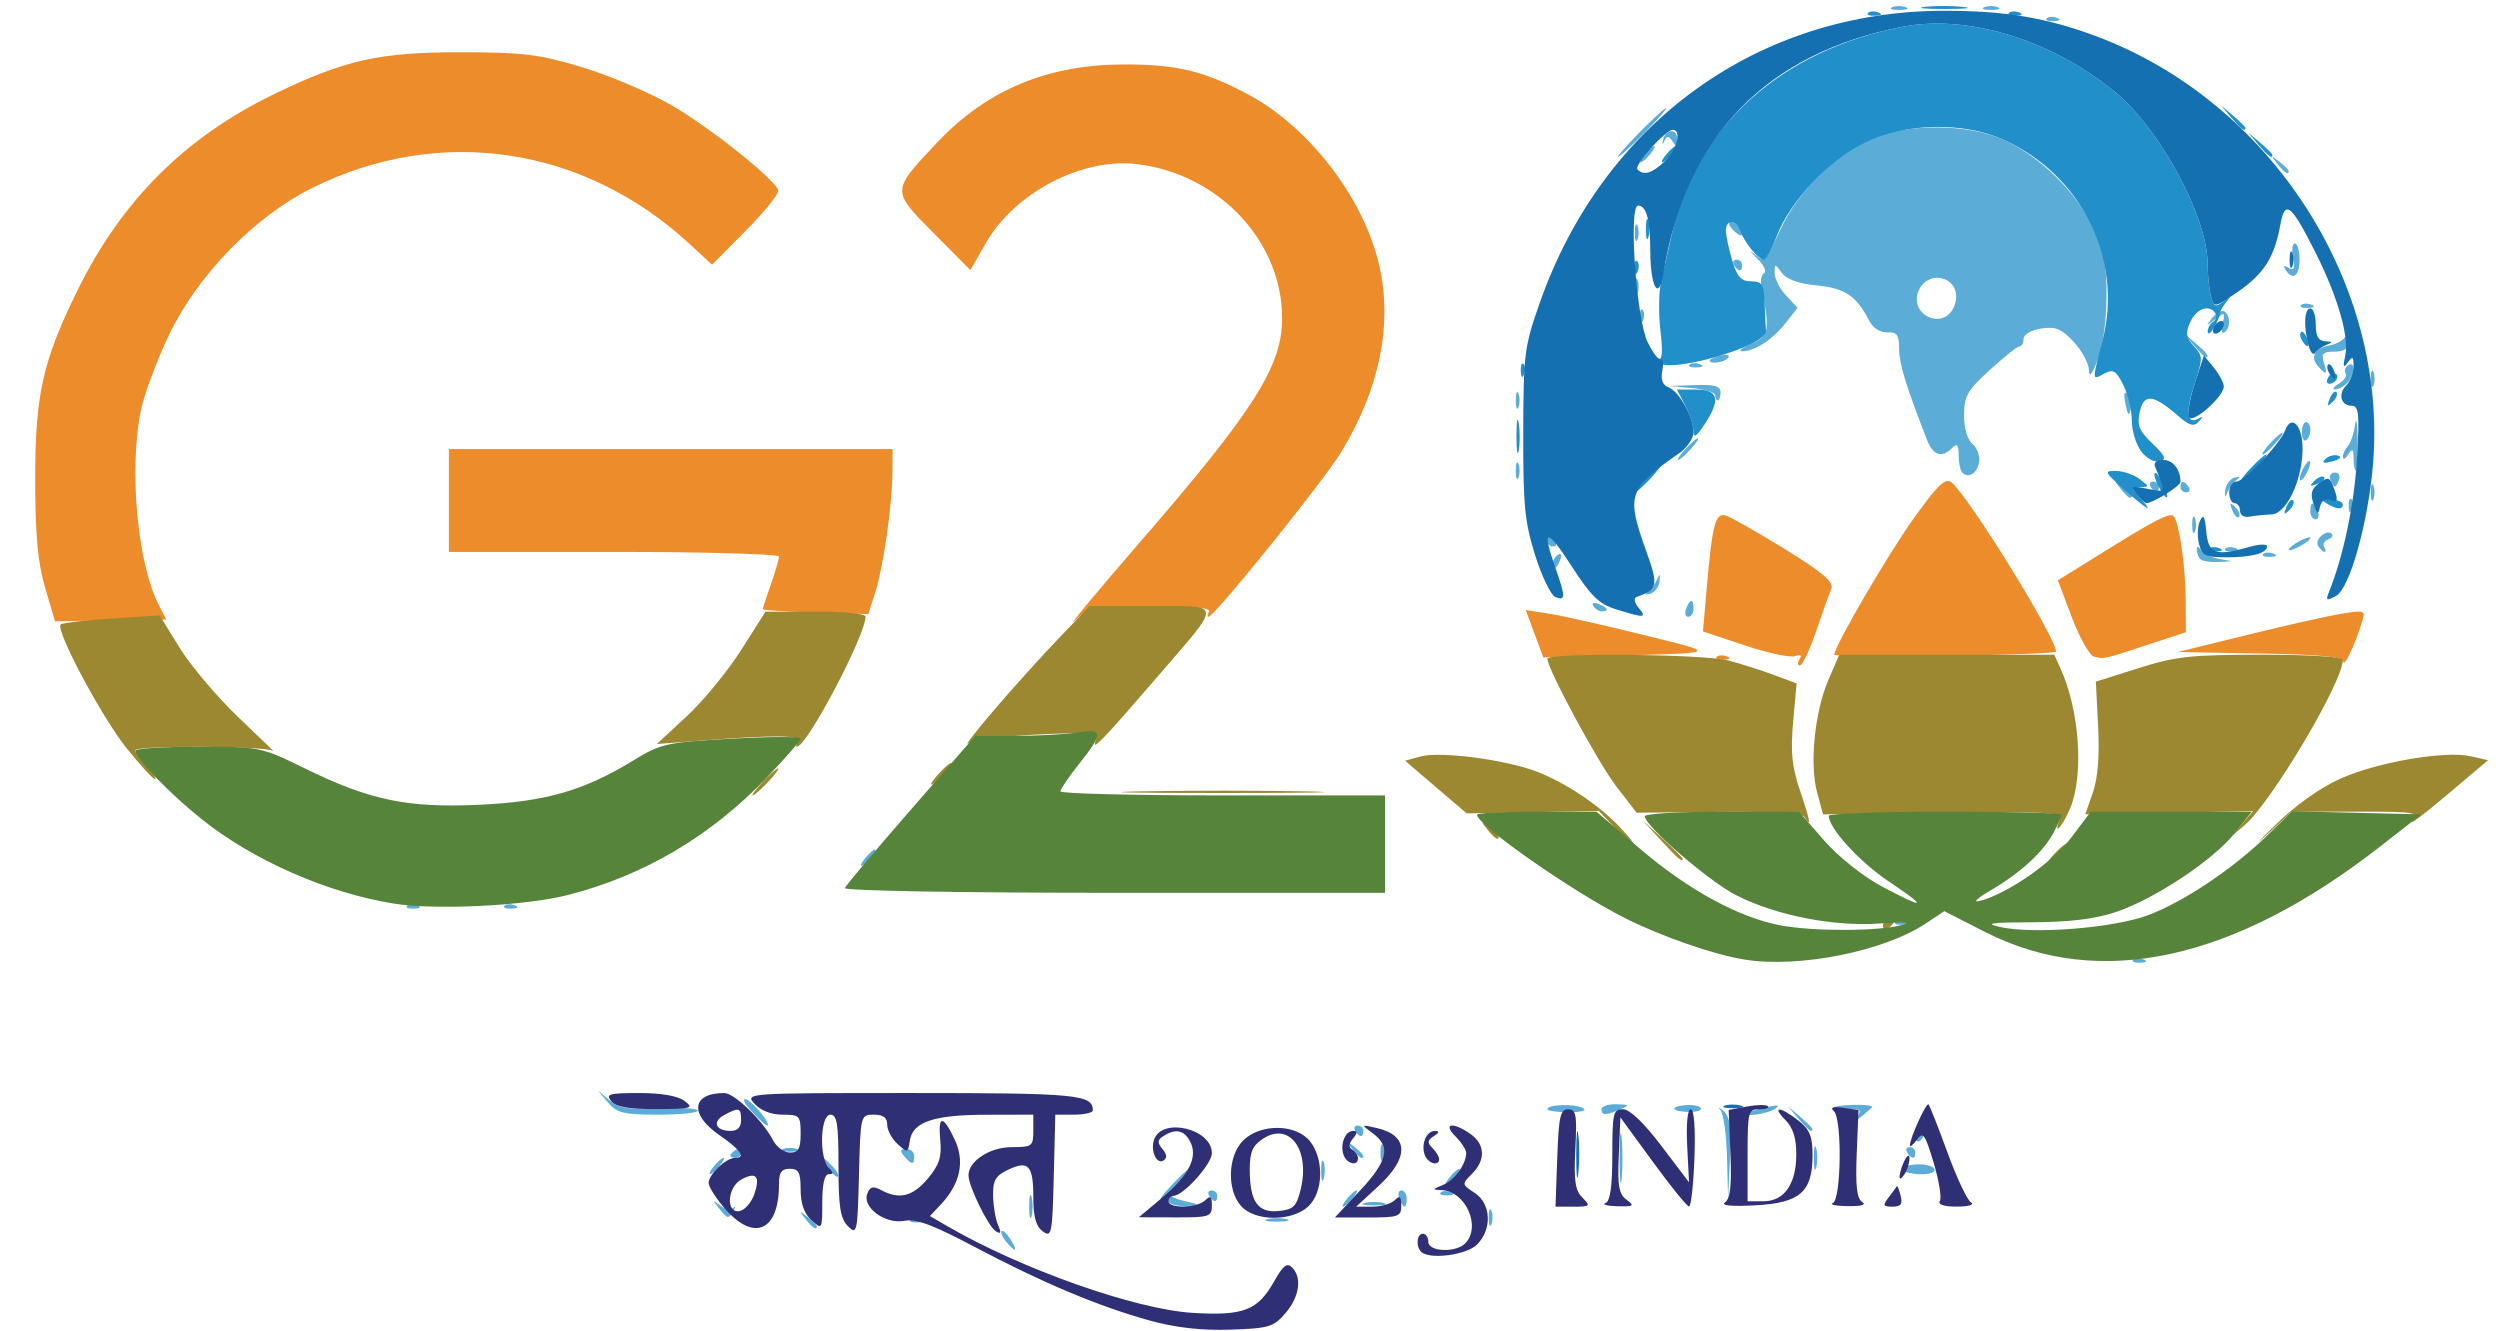 <?xml version="1.0" encoding="UTF-8" standalone="no"?>
<!-- Created with Inkscape (http://www.inkscape.org/) -->

<svg
   version="1.1"
   id="svg212"
   width="462"
   height="246"
   viewBox="0 0 462 246"
   sodipodi:docname="G20_India_Logo.svg"
   inkscape:version="1.2.2 (732a01da63, 2022-12-09)"
   xmlns:inkscape="http://www.inkscape.org/namespaces/inkscape"
   xmlns:sodipodi="http://sodipodi.sourceforge.net/DTD/sodipodi-0.dtd"
   xmlns="http://www.w3.org/2000/svg"
   xmlns:svg="http://www.w3.org/2000/svg">
  <defs
     id="defs216" />
  <sodipodi:namedview
     id="namedview214"
     pagecolor="#ffffff"
     bordercolor="#000000"
     borderopacity="0.25"
     inkscape:showpageshadow="2"
     inkscape:pageopacity="0.0"
     inkscape:pagecheckerboard="0"
     inkscape:deskcolor="#d1d1d1"
     showgrid="false"
     inkscape:zoom="2.0151515"
     inkscape:cx="231"
     inkscape:cy="122.81955"
     inkscape:window-width="1366"
     inkscape:window-height="706"
     inkscape:window-x="-8"
     inkscape:window-y="-8"
     inkscape:window-maximized="1"
     inkscape:current-layer="g218" />
  <g
     inkscape:groupmode="layer"
     inkscape:label="Image"
     id="g218">
    <g
       id="g254"
       transform="translate(5.955,0.992)">
      <path
         style="fill:#5cacd8"
         d="m 218.264,245.282 c 1.52,-0.23 3.77,-0.224 5,0.014 1.23,0.237 -0.014,0.425 -2.764,0.418 -2.75,-0.008 -3.756,-0.202 -2.236,-0.432 z m -38.284,-16.807 c -0.696,-0.838 -1.071,-1.718 -0.835,-1.955 0.237,-0.237 0.98,0.449 1.651,1.524 1.452,2.325 0.968,2.58 -0.816,0.43 z M 142.872,224.25 c -1.244,-1.586 -1.208,-1.621 0.378,-0.378 0.963,0.755 1.75,1.542 1.75,1.75 0,0.823 -0.821,0.293 -2.128,-1.372 z M 269.158,224 c 0,-1.375 0.227,-1.938 0.504,-1.25 0.277,0.688 0.277,1.812 0,2.5 -0.277,0.688 -0.504,0.125 -0.504,-1.25 z m -106.887,0.396 c 0.332,-0.332 1.195,-0.368 1.917,-0.079 0.798,0.319 0.561,0.556 -0.604,0.604 -1.054,0.043 -1.645,-0.193 -1.312,-0.525 z M 184.232,222 c 0,-1.925 0.206,-2.712 0.457,-1.75 0.252,0.963 0.252,2.538 0,3.5 -0.252,0.963 -0.457,0.175 -0.457,-1.75 z m 44.018,2.311 c 0.963,-0.252 2.538,-0.252 3.5,0 0.963,0.252 0.175,0.457 -1.75,0.457 -1.925,0 -2.712,-0.206 -1.75,-0.457 z M 126.872,222.25 c -1.214,-1.548 -1.189,-1.607 0.22,-0.509 0.876,0.683 1.96,0.908 2.41,0.5 0.45,-0.408 0.495,-0.179 0.099,0.509 -0.93,1.616 -1.093,1.586 -2.729,-0.5 z M 210,220.941 c 0,-0.582 -0.562,-0.738 -1.25,-0.345 -0.688,0.393 0.072,-0.706 1.687,-2.441 1.615,-1.735 3.156,-3.155 3.424,-3.155 0.268,0 -0.559,1.113 -1.837,2.474 -2.421,2.577 -2.277,2.8 2.475,3.852 1.223,0.271 0.737,0.488 -1.25,0.559 -1.788,0.064 -3.25,-0.361 -3.25,-0.943 z M 243,220.5 c 0.685,-0.825 1.47,-1.5 1.745,-1.5 0.275,0 -0.06,0.675 -0.745,1.5 -0.685,0.825 -1.47,1.5 -1.745,1.5 -0.275,0 0.06,-0.675 0.745,-1.5 z m 3.25,0.811 c 0.963,-0.252 2.538,-0.252 3.5,0 0.963,0.252 0.175,0.457 -1.75,0.457 -1.925,0 -2.712,-0.206 -1.75,-0.457 z M 252.638,220.5 c -0.317,-0.825 -0.14,-1.5 0.393,-1.5 0.533,0 0.969,0.675 0.969,1.5 0,0.825 -0.177,1.5 -0.393,1.5 -0.216,0 -0.652,-0.675 -0.969,-1.5 z M 217.5,220 c -0.34,-0.55 -0.141,-1 0.441,-1 0.582,0 1.059,0.45 1.059,1 0,1.281 -0.708,1.281 -1.5,0 z m 42.771,-0.604 c 0.332,-0.332 1.195,-0.368 1.917,-0.079 0.798,0.319 0.561,0.556 -0.604,0.604 -1.054,0.043 -1.645,-0.193 -1.312,-0.525 z M 293.336,213 c 0,-4.125 0.177,-5.812 0.392,-3.75 0.216,2.062 0.216,5.438 0,7.5 -0.216,2.062 -0.392,0.375 -0.392,-3.75 z m 19.862,-0.05 c -0.109,-4.152 -0.647,-8.092 -1.195,-8.754 -0.548,-0.662 -0.302,-0.602 0.547,0.133 1.199,1.038 1.466,2.993 1.195,8.754 l -0.348,7.417 z m -75.004,2.55 c -0.02,-1.65 0.187,-2.446 0.461,-1.769 0.274,0.677 0.291,2.027 0.037,3 C 238.44,217.704 238.215,217.15 238.195,215.5 Z M 262,216.5 c 0.685,-0.825 1.47,-1.5 1.745,-1.5 0.275,0 -0.06,0.675 -0.745,1.5 -0.685,0.825 -1.47,1.5 -1.745,1.5 -0.275,0 0.06,-0.675 0.745,-1.5 z m -114.9,-1.795 c -1.265,-2.106 -1.244,-2.128 0.478,-0.478 0.991,0.949 1.587,1.941 1.324,2.205 -0.263,0.263 -1.074,-0.514 -1.802,-1.726 z M 126,214.5 c 0.685,-0.825 1.47,-1.5 1.745,-1.5 0.275,0 -0.06,0.675 -0.745,1.5 -0.685,0.825 -1.47,1.5 -1.745,1.5 -0.275,0 0.06,-0.675 0.745,-1.5 z M 329.232,213 c 0,-1.925 0.206,-2.712 0.457,-1.75 0.252,0.963 0.252,2.538 0,3.5 -0.252,0.963 -0.457,0.175 -0.457,-1.75 z m 16.396,2.207 c -0.269,-0.436 0.799,-0.891 2.375,-1.011 1.576,-0.12 3.146,0.237 3.49,0.793 0.368,0.595 -0.608,1.011 -2.375,1.011 -1.65,0 -3.22,-0.357 -3.49,-0.793 z m -184.49,-2.541 c -0.838,-1.009 -0.746,-1.333 0.378,-1.333 0.816,0 1.484,0.6 1.484,1.333 0,1.684 -0.464,1.684 -1.862,0 z M 249.158,212 c 0,-1.375 0.227,-1.938 0.504,-1.25 0.277,0.688 0.277,1.812 0,2.5 -0.277,0.688 -0.504,0.125 -0.504,-1.25 z M 129,212.559 c 0,-0.243 0.45,-0.719 1,-1.059 0.55,-0.34 1,-0.141 1,0.441 0,0.582 -0.45,1.059 -1,1.059 -0.55,0 -1,-0.198 -1,-0.441 z M 243.872,211.25 c -1.244,-1.586 -1.208,-1.621 0.378,-0.378 1.666,1.306 2.195,2.128 1.372,2.128 -0.208,0 -0.995,-0.787 -1.75,-1.75 z M 346.5,212 c -0.34,-0.55 -0.141,-1 0.441,-1 0.582,0 1.059,0.45 1.059,1 0,1.281 -0.708,1.281 -1.5,0 z m -207.75,-0.662 c 0.688,-0.277 1.812,-0.277 2.5,0 0.688,0.277 0.125,0.504 -1.25,0.504 -1.375,0 -1.938,-0.227 -1.25,-0.504 z m 208.853,-2.171 c -0.283,-0.458 0.12,-0.833 0.897,-0.833 0.777,0 1.18,0.375 0.897,0.833 -0.652,1.054 -1.142,1.054 -1.794,0 z M 244.5,208 c -0.34,-0.55 -0.141,-1 0.441,-1 0.582,0 1.059,0.45 1.059,1 0,1.281 -0.708,1.281 -1.5,0 z m 81.905,-2.25 -1.905,-2.25 2.25,1.905 c 2.114,1.79 2.705,2.595 1.905,2.595 -0.19,0 -1.202,-1.012 -2.25,-2.25 z m -193.481,-1.387 c -1.333,-1.45 -1.788,-2.438 -1.01,-2.195 1.318,0.412 4.869,4.832 3.882,4.832 -0.246,0 -1.539,-1.187 -2.872,-2.637 z m 204.526,0.753 c 0.658,-1.092 0.181,-1.288 -2.255,-0.931 -1.699,0.249 -2.854,0.073 -2.567,-0.392 0.415,-0.671 7.372,-0.87 7.372,-0.211 0,0.095 -0.761,0.791 -1.692,1.546 -1.437,1.165 -1.566,1.164 -0.858,-0.012 z M 106.405,202.75 104.5,200.5 l 2.173,1.835 c 1.762,1.488 3.512,1.772 9.252,1.5 3.894,-0.184 7.078,0.002 7.077,0.415 -0.001,0.412 -3.308,0.75 -7.347,0.75 -6.386,0 -7.594,-0.294 -9.25,-2.25 z M 280,203.991 c 0,-0.891 5.06,-1.057 6.564,-0.215 0.823,0.461 -0.217,0.769 -2.595,0.769 -2.183,0 -3.97,-0.25 -3.97,-0.555 z M 290,204 c 0,-0.55 1.238,-0.968 2.75,-0.93 2.437,0.062 2.522,0.168 0.75,0.93 -2.731,1.174 -3.5,1.174 -3.5,0 z m 13.477,-0.038 c -0.183,-0.296 0.738,-0.626 2.046,-0.735 1.308,-0.108 2.583,0.134 2.832,0.538 0.25,0.404 -0.671,0.735 -2.046,0.735 -1.375,0 -2.65,-0.242 -2.832,-0.538 z m 13.607,0.679 c 0.229,-0.198 1.767,-0.661 3.417,-1.03 2.191,-0.49 2.595,-0.397 1.5,0.344 -1.35,0.914 -5.92,1.552 -4.917,0.686 z m 71.188,-28.245 c 0.332,-0.332 1.195,-0.368 1.917,-0.079 0.798,0.319 0.561,0.556 -0.604,0.604 -1.054,0.043 -1.645,-0.193 -1.312,-0.525 z m -44,-7 c 0.332,-0.332 1.195,-0.368 1.917,-0.079 0.798,0.319 0.561,0.556 -0.604,0.604 -1.054,0.043 -1.645,-0.193 -1.312,-0.525 z m -275,-3 c 0.332,-0.332 1.195,-0.368 1.917,-0.079 0.798,0.319 0.561,0.556 -0.604,0.604 -1.054,0.043 -1.645,-0.193 -1.312,-0.525 z m 18,0 c 0.332,-0.332 1.195,-0.368 1.917,-0.079 0.798,0.319 0.561,0.556 -0.604,0.604 -1.054,0.043 -1.645,-0.193 -1.312,-0.525 z M 154,157.5 c 0.685,-0.825 1.47,-1.5 1.745,-1.5 0.275,0 -0.06,0.675 -0.745,1.5 -0.685,0.825 -1.47,1.5 -1.745,1.5 -0.275,0 0.06,-0.675 0.745,-1.5 z m 151.638,-46 c 0.737,-1.921 1.362,-1.921 1.362,0 0,0.825 -0.436,1.5 -0.969,1.5 -0.533,0 -0.71,-0.675 -0.393,-1.5 z m -17.131,-0.489 c -0.35,-0.567 0.051,-0.735 0.941,-0.393 1.732,0.665 2.049,1.382 0.611,1.382 -0.518,0 -1.216,-0.445 -1.552,-0.989 z m 10.093,-2.685 c 0.605,-0.454 1.385,-1.501 1.732,-2.326 0.444,-1.054 0.563,-0.93 0.4,0.417 -0.128,1.054 -0.907,2.101 -1.732,2.326 -0.965,0.263 -1.107,0.114 -0.4,-0.417 z M 281,103.059 c 0,-0.518 0.445,-1.216 0.989,-1.552 0.567,-0.35 0.735,0.051 0.393,0.941 C 281.717,104.18 281,104.497 281,103.059 Z m 119.667,-0.726 c -0.367,-0.367 -0.66,-1.154 -0.651,-1.75 0.01,-0.72 0.262,-0.698 0.75,0.066 0.404,0.632 1.86,1.358 3.235,1.614 l 2.5,0.465 -2.583,0.136 c -1.421,0.075 -2.883,-0.164 -3.25,-0.53 z m 11.604,-0.938 c 0.332,-0.332 1.195,-0.368 1.917,-0.079 0.798,0.319 0.561,0.556 -0.604,0.604 -1.054,0.043 -1.645,-0.193 -1.312,-0.525 z m -7,-1 c 0.332,-0.332 1.195,-0.368 1.917,-0.079 0.798,0.319 0.561,0.556 -0.604,0.604 -1.054,0.043 -1.645,-0.193 -1.312,-0.525 z M 417,100.57 c 0,-0.275 0.9,-0.982 2,-1.57 1.1,-0.589 2,-0.845 2,-0.57 0,0.275 -0.9,0.982 -2,1.57 -1.1,0.589 -2,0.845 -2,0.57 z m 5.431,-0.682 c -0.723,-1.169 1.628,-3.202 2.54,-2.197 0.291,0.32 -0.036,0.784 -0.727,1.031 -0.691,0.247 -1.002,0.86 -0.691,1.363 0.311,0.503 0.34,0.915 0.065,0.915 -0.275,0 -0.809,-0.5 -1.187,-1.112 z M 280,99 c 0,-1.281 0.708,-1.281 1.5,0 0.34,0.55 0.141,1 -0.441,1 C 280.477,100 280,99.55 280,99 Z m 119.158,-3 c 0,-1.375 0.227,-1.938 0.504,-1.25 0.277,0.688 0.277,1.812 0,2.5 -0.277,0.688 -0.504,0.125 -0.504,-1.25 z m 7.406,-2.707 c -0.543,-1.425 -0.428,-1.54 0.56,-0.56 0.683,0.678 0.991,1.485 0.683,1.793 -0.308,0.308 -0.867,-0.247 -1.243,-1.233 z M 421,93.5 c 0,-1.921 0.625,-1.921 1.362,0 0.317,0.825 0.14,1.5 -0.393,1.5 C 421.436,95 421,94.325 421,93.5 Z m 7.079,-0.917 c -0.043,-1.054 0.193,-1.645 0.525,-1.312 0.332,0.332 0.368,1.195 0.079,1.917 -0.319,0.798 -0.556,0.561 -0.604,-0.604 z M 432.158,90 c 0,-1.375 0.227,-1.938 0.504,-1.25 0.277,0.688 0.277,1.812 0,2.5 -0.277,0.688 -0.504,0.125 -0.504,-1.25 z M 385.872,89.25 C 384.629,87.664 384.664,87.629 386.25,88.872 387.916,90.179 388.445,91 387.622,91 c -0.208,0 -0.995,-0.787 -1.75,-1.75 z m 19.395,0.333 c 0.128,-1.054 0.907,-2.101 1.732,-2.326 0.965,-0.263 1.107,-0.114 0.4,0.417 -0.605,0.454 -1.385,1.501 -1.732,2.326 -0.444,1.054 -0.563,0.93 -0.4,-0.417 z M 391.5,89 c -0.34,-0.55 -0.141,-1 0.441,-1 0.582,0 1.059,0.45 1.059,1 0,1.281 -0.708,1.281 -1.5,0 z m 5.5,0 c 0,-1.281 0.708,-1.281 1.5,0 0.34,0.55 0.141,1 -0.441,1 C 397.477,90 397,89.55 397,89 Z m 27.702,-1.333 c -0.281,-0.733 0.077,-1.333 0.798,-1.333 0.72,0 1.079,0.6 0.798,1.333 -0.643,1.676 -0.952,1.676 -1.595,0 z M 274.158,86 c 0,-1.375 0.227,-1.938 0.504,-1.25 0.277,0.688 0.277,1.812 0,2.5 -0.277,0.688 -0.504,0.125 -0.504,-1.25 z m 144.873,1.5 c 0,-0.55 0.436,-1.675 0.969,-2.5 0.533,-0.825 0.969,-1.05 0.969,-0.5 0,0.55 -0.436,1.675 -0.969,2.5 -0.533,0.825 -0.969,1.05 -0.969,0.5 z M 356.688,86.354 C 356.309,85.976 356,84.527 356,83.133 c 0,-1.97 -0.267,-2.267 -1.2,-1.333 -1.929,1.929 -3.527,1.398 -4.671,-1.55 C 346.181,70.069 345,66.203 345,63.459 c 0,-2.57 -0.387,-3.104 -2.2,-3.038 -1.327,0.048 -2.652,-0.811 -3.339,-2.164 -2.312,-4.553 -4.469,-6.003 -9.673,-6.503 -3.38,-0.325 -5.578,-1.112 -6.456,-2.314 C 322.049,47.684 322,47.686 322,49.494 c 0,1.032 0.954,2.892 2.119,4.132 l 2.119,2.256 -2.203,2.809 c -2.427,3.095 -5.72,5.24 -8.035,5.234 -0.825,-0.002 -0.061,-0.63 1.698,-1.395 3.319,-1.444 3.481,-2.395 1.833,-10.78 -0.189,-0.962 0.061,-1.999 0.555,-2.304 0.494,-0.305 -0.133,-1.543 -1.393,-2.751 -1.26,-1.208 -1.479,-1.561 -0.486,-0.785 2.123,1.659 1.741,2.036 5.133,-5.052 3.151,-6.584 9.862,-13.158 16.484,-16.148 6.433,-2.905 17.81,-2.868 24.395,0.08 6.665,2.983 13.581,9.734 16.599,16.202 2.068,4.432 2.56,6.974 2.517,13.008 -0.031,4.327 -0.718,9.192 -1.624,11.5 -1.122,2.858 -1.591,3.375 -1.641,1.812 -0.039,-1.204 -1.308,-3.517 -2.82,-5.141 -2.256,-2.422 -3.333,-2.862 -6,-2.448 -1.862,0.289 -3.25,1.096 -3.25,1.891 0,0.763 -0.338,1.396 -0.75,1.409 -0.412,0.012 -2.888,1.975 -5.5,4.362 -4.158,3.799 -4.75,4.841 -4.75,8.356 0,2.405 0.621,4.531 1.548,5.301 0.852,0.707 1.414,2.189 1.25,3.294 -0.314,2.117 -1.951,3.18 -3.111,2.02 z m -1.726,-30.282 c 1.195,-2.233 0.506,-4.679 -1.539,-5.464 -2.091,-0.802 -4.26,0.303 -4.967,2.532 -1.314,4.139 4.466,6.743 6.506,2.932 z M 428.985,83.75 C 428.972,81.931 428.784,81.787 428,83 c -0.533,0.825 -0.976,1.028 -0.985,0.45 -0.008,-0.578 0.4,-1.478 0.908,-2 0.508,-0.522 1.107,-2.3 1.333,-3.95 0.225,-1.65 0.438,-0.412 0.474,2.75 0.035,3.163 -0.115,5.75 -0.333,5.75 -0.218,0 -0.403,-1.012 -0.412,-2.25 z M 305.5,82 c 0.995,-1.1 2.035,-2 2.31,-2 0.275,0 -0.314,0.9 -1.31,2 -0.995,1.1 -2.035,2 -2.31,2 -0.275,0 0.314,-0.9 1.31,-2 z m 108,-1 c 0.995,-1.1 2.035,-2 2.31,-2 0.275,0 -0.314,0.9 -1.31,2 -0.995,1.1 -2.035,2 -2.31,2 -0.275,0 0.314,-0.9 1.31,-2 z m 5.929,-2.073 C 419.429,77.867 419.782,77 420.214,77 420.646,77 421,77.648 421,78.441 c 0,0.793 -0.354,1.66 -0.786,1.927 -0.432,0.267 -0.786,-0.381 -0.786,-1.441 z M 386.825,73.674 c -0.372,-1.825 -0.233,-2.482 0.393,-1.856 0.533,0.533 0.793,1.805 0.576,2.826 -0.291,1.375 -0.543,1.123 -0.97,-0.97 z M 274.158,73 c 0,-1.375 0.227,-1.938 0.504,-1.25 0.277,0.688 0.277,1.812 0,2.5 -0.277,0.688 -0.504,0.125 -0.504,-1.25 z M 311,72.057 c 0,-0.518 -1.913,-1.115 -4.25,-1.325 l -4.25,-0.383 4.75,-0.175 C 310.883,70.041 312,70.353 312,71.5 c 0,0.825 -0.225,1.5 -0.5,1.5 -0.275,0 -0.5,-0.424 -0.5,-0.943 z m 115.271,-2.149 c 0.974,-0.567 1.529,-1.422 1.234,-1.9 -0.296,-0.478 -0.08,-1.152 0.479,-1.498 1.425,-0.88 1.273,1.833 -0.184,3.29 -0.66,0.66 -1.673,1.186 -2.25,1.17 -0.578,-0.017 -0.253,-0.494 0.721,-1.061 z M 432.158,69 c 0,-1.375 0.227,-1.938 0.504,-1.25 0.277,0.688 0.277,1.812 0,2.5 -0.277,0.688 -0.504,0.125 -0.504,-1.25 z m -9.809,-2.39 c -1.433,-1.636 -0.481,-3.3 2.151,-3.76 1.1,-0.192 2.331,-0.8 2.735,-1.35 0.415,-0.565 0.741,-0.238 0.75,0.75 0.011,1.216 -0.768,1.75 -2.552,1.75 -2.112,0 -2.455,0.355 -1.933,2 0.733,2.308 0.462,2.451 -1.151,0.61 z M 306.271,66.396 c 0.332,-0.332 1.195,-0.368 1.917,-0.079 0.798,0.319 0.561,0.556 -0.604,0.604 -1.054,0.043 -1.645,-0.193 -1.312,-0.525 z M 310,65.617 c 0,-0.211 0.901,-0.619 2.001,-0.907 1.101,-0.288 1.749,-0.115 1.441,0.383 C 312.904,65.964 310,66.406 310,65.617 Z M 399.405,62.75 397.5,60.5 l 2.25,1.905 C 401.864,64.195 402.455,65 401.655,65 c -0.19,0 -1.202,-1.012 -2.25,-2.25 z m 5.362,-3.999 c 0.539,-2.093 0.445,-2.146 -1.343,-0.751 -1.776,1.385 -1.819,1.367 -0.56,-0.239 0.75,-0.956 1.762,-1.492 2.25,-1.191 1.154,0.713 1.142,3.154 -0.02,3.872 -0.499,0.308 -0.646,-0.453 -0.327,-1.691 z M 297.079,57.583 c -0.043,-1.054 0.193,-1.645 0.525,-1.312 0.332,0.332 0.368,1.195 0.079,1.917 -0.319,0.798 -0.556,0.561 -0.604,-0.604 z m 122.192,-2.188 c 0.332,-0.332 1.195,-0.368 1.917,-0.079 0.798,0.319 0.561,0.556 -0.604,0.604 -1.054,0.043 -1.645,-0.193 -1.312,-0.525 z M 296.158,52 c 0,-1.375 0.227,-1.938 0.504,-1.25 0.277,0.688 0.277,1.812 0,2.5 -0.277,0.688 -0.504,0.125 -0.504,-1.25 z m 120.247,-3.155 c -0.47,-0.761 -0.271,-0.881 0.586,-0.351 0.98,0.605 1.175,0.151 0.793,-1.845 C 417.505,45.192 417.665,44 418.139,44 418.612,44 419,45.35 419,47 c 0,3.039 -1.291,3.957 -2.595,1.845 z M 314.5,48 c -0.34,-0.55 -0.141,-1 0.441,-1 0.582,0 1.059,0.45 1.059,1 0,1.281 -0.708,1.281 -1.5,0 z m -18.342,-6 c 0,-1.375 0.227,-1.938 0.504,-1.25 0.277,0.688 0.277,1.812 0,2.5 -0.277,0.688 -0.504,0.125 -0.504,-1.25 z m 18.053,-0.601 C 313.501,40.63 313.362,40 313.902,40 c 1.038,0 2.542,1.902 1.949,2.466 -0.193,0.183 -0.93,-0.297 -1.64,-1.067 z M 414.872,29.25 c -1.244,-1.586 -1.208,-1.621 0.378,-0.378 0.963,0.755 1.75,1.542 1.75,1.75 0,0.823 -0.821,0.293 -2.128,-1.372 z M 298,27.5 c 0.685,-0.825 1.47,-1.5 1.745,-1.5 0.275,0 -0.06,0.675 -0.745,1.5 -0.685,0.825 -1.47,1.5 -1.745,1.5 -0.275,0 0.06,-0.675 0.745,-1.5 z m -1,-4 c 2.429,-2.475 4.641,-4.5 4.916,-4.5 0.275,0 -1.487,2.025 -3.916,4.5 -2.429,2.475 -4.641,4.5 -4.916,4.5 -0.275,0 1.487,-2.025 3.916,-4.5 z m 4.362,1.412 c 0.419,-2.057 2.639,-2.265 2.622,-0.246 -0.012,1.417 -0.212,1.523 -0.879,0.47 -0.652,-1.029 -1.004,-1.066 -1.435,-0.15 -0.412,0.874 -0.498,0.854 -0.309,-0.074 z M 372.271,2.396 c 0.332,-0.332 1.195,-0.368 1.917,-0.079 0.798,0.319 0.561,0.556 -0.604,0.604 -1.054,0.043 -1.645,-0.193 -1.312,-0.525 z M 343.75,0.338 c 0.688,-0.277 1.812,-0.277 2.5,0 0.688,0.277 0.125,0.504 -1.25,0.504 -1.375,0 -1.938,-0.227 -1.25,-0.504 z m 17,0 c 0.688,-0.277 1.812,-0.277 2.5,0 0.688,0.277 0.125,0.504 -1.25,0.504 -1.375,0 -1.938,-0.227 -1.25,-0.504 z"
         id="path268" />
      <path
         style="fill:#ed8c2b"
         d="m 326.605,120.83 c 0.476,-0.77 0.192,-0.966 -0.831,-0.574 -0.855,0.328 -5.034,-0.565 -9.288,-1.983 l -7.734,-2.579 0.657,-7.597 c 1.044,-12.061 1.612,-14.325 3.474,-13.838 0.896,0.234 5.819,3.018 10.941,6.186 7.249,4.484 9.16,6.125 8.629,7.407 -0.375,0.906 -1.643,4.455 -2.818,7.885 -1.175,3.431 -2.5,6.243 -2.945,6.25 -0.445,0.007 -0.484,-0.514 -0.086,-1.158 z m 100.477,0.446 c -0.06,-0.895 -4.177,-1.298 -15.332,-1.5 L 396.5,119.5 l 13,-3.198 c 7.15,-1.759 14.964,-3.512 17.364,-3.896 4.26,-0.681 4.346,-0.641 3.626,1.698 -1.272,4.134 -3.323,8.45 -3.409,7.172 z m -149.46,-5.154 -1.62,-4.378 4.249,0.658 c 2.337,0.362 10.099,2.107 17.249,3.878 14.541,3.602 14.932,3.399 -7.629,3.957 L 279.241,120.5 Z m 33.65,4.274 c 0.332,-0.332 1.195,-0.368 1.917,-0.079 0.798,0.319 0.561,0.556 -0.604,0.604 -1.054,0.043 -1.645,-0.193 -1.312,-0.525 z M 333.016,120 c 0.058,-1.634 10.009,-18.699 14.717,-25.239 4.495,-6.244 5.847,-7.525 6.963,-6.598 C 357.977,90.886 374,116.841 374,119.432 c 0,0.269 -9.225,0.619 -20.501,0.779 C 342.223,120.37 333.006,120.275 333.016,120 Z M 381,120.346 c -0.825,-0.229 -2.661,-3.493 -4.08,-7.253 l -2.58,-6.837 8.08,-5.021 c 9.959,-6.189 12.598,-7.55 13.293,-6.855 1.013,1.013 2.2,9.102 2.244,15.289 l 0.043,6.168 -6.75,2.228 c -8.437,2.785 -8.436,2.785 -10.25,2.281 z M 204.45,99.5 c 21.275,-24.544 26.486,-32.709 26.528,-41.572 0.069,-14.292 -11.687,-26.804 -26.873,-28.602 -10.134,-1.2 -22.583,5.328 -27.894,14.628 l -2.839,4.971 -6.787,-6.839 c -7.856,-7.917 -7.864,-7.738 0.735,-16.83 9.114,-9.636 20.337,-14.317 34.388,-14.341 9.728,-0.017 14.707,1.169 22.782,5.427 11.386,6.005 21.552,19.18 24.426,31.658 2.509,10.893 0.14,22.666 -6.926,34.417 C 238.773,87.765 218.451,113 217.36,113 c -0.263,0 -0.2,-0.45 0.14,-1 0.398,-0.644 -3.388,-1 -10.636,-1 -10.896,0 -11.348,0.087 -14.202,2.75 -1.621,1.512 3.683,-4.9 11.788,-14.25 z M 2.397,107.665 C 1.042,103.072 0.57,98.058 0.549,88 0.514,72.004 1.91,65.733 8.45,52.5 16.578,36.053 28.238,24.409 44.5,16.498 57.725,10.064 64.125,8.631 79.5,8.66 c 11.208,0.021 14.24,0.398 22,2.733 4.95,1.49 12.303,4.589 16.34,6.888 7.05,4.013 19.263,13.696 20.028,15.878 0.202,0.577 -2.467,3.909 -5.932,7.405 l -6.3,6.356 -4.199,-3.87 C 101.852,25.996 75.253,22.06 51.746,33.738 41.057,39.049 30.541,49.86 25.232,61 c -2.228,4.675 -4.542,10.885 -5.142,13.799 -2.249,10.931 -0.66,28.288 3.294,36 L 24.769,113.5 14.492,113.665 4.216,113.83 Z M 144.75,112.214 c -5.362,-0.157 -9.75,-0.438 -9.75,-0.624 0,-0.186 0.675,-2.251 1.5,-4.59 0.825,-2.338 1.5,-4.645 1.5,-5.126 C 138,101.393 124.275,101 107.5,101 H 77 V 91.5 82 h 41 41 l -0.031,4.25 c -0.044,6.108 -1.688,17.589 -3.184,22.25 l -1.285,4 -9.75,-0.286 z"
         id="path266" />
      <path
         style="fill:#218fc9"
         d="m 402.271,100.396 c 0.332,-0.332 1.195,-0.368 1.917,-0.079 0.798,0.319 0.561,0.556 -0.604,0.604 -1.054,0.043 -1.645,-0.193 -1.312,-0.525 z m 14.293,-7.689 c 0.376,-0.986 0.935,-1.541 1.243,-1.233 0.308,0.308 6.4e-4,1.115 -0.683,1.793 -0.988,0.98 -1.102,0.865 -0.56,-0.56 z m -29.981,-3.248 c -3.66,-3.232 -3.758,-3.456 -1.5,-3.427 1.329,0.017 3.29,0.692 4.358,1.5 1.842,1.393 1.847,1.468 0.095,1.468 -1.783,0 -1.784,0.069 -0.036,2 2.708,2.992 1.487,2.347 -2.917,-1.542 z m 37.429,2.571 c -1.169,-0.739 -1.008,-0.904 0.75,-0.772 1.231,0.093 2.237,0.523 2.237,0.956 0,1.043 -1.159,0.972 -2.987,-0.184 z m -31.058,-3.115 c -0.614,-1.147 -0.928,-2.274 -0.698,-2.504 0.23,-0.23 0.932,0.708 1.56,2.086 1.378,3.025 0.707,3.35 -0.862,0.419 z M 298,87.5 c 1.292,-1.375 2.574,-2.5 2.849,-2.5 0.275,0 -0.557,1.125 -1.849,2.5 -1.292,1.375 -2.574,2.5 -2.849,2.5 -0.275,0 0.557,-1.125 1.849,-2.5 z m 123.733,0.376 c 0.678,-0.683 1.485,-0.991 1.793,-0.683 0.308,0.308 -0.247,0.867 -1.233,1.243 -1.425,0.543 -1.54,0.428 -0.56,-0.56 z M 410,85.5 c 1.292,-1.375 2.574,-2.5 2.849,-2.5 0.275,0 -0.557,1.125 -1.849,2.5 -1.292,1.375 -2.574,2.5 -2.849,2.5 -0.275,0 0.557,-1.125 1.849,-2.5 z M 389.724,82.41 C 388.776,81.152 388,78.59 388,76.716 c 0,-1.875 -0.707,-4.826 -1.572,-6.559 -1.331,-2.668 -1.867,-2.992 -3.5,-2.118 -2.321,1.242 -2.303,1.584 -0.324,-6.14 3.844,-15.004 -3.894,-30.621 -18.385,-37.108 -7.355,-3.292 -18.08,-3.072 -25.428,0.523 -6.746,3.301 -13.929,10.861 -16.355,17.215 C 321.497,44.988 320.409,47 320.019,47 319.029,47 316.428,43.85 315.683,41.75 314.9,39.542 313,39.46 313,41.634 c 0,0.899 0.521,3.374 1.158,5.5 0.916,3.058 1.648,3.866 3.5,3.866 2.04,0 2.361,0.515 2.492,4 0.083,2.2 0.195,4.535 0.25,5.188 0.235,2.789 -18.472,8.122 -19.973,5.693 -0.407,-0.659 -0.312,-0.929 0.214,-0.604 0.587,0.363 0.686,-1.583 0.259,-5.095 C 300.52,57.057 300.573,52.925 301.018,51 c 0.445,-1.925 1.349,-5.901 2.01,-8.836 4.45,-19.766 20.304,-33.954 42.722,-38.232 11.926,-2.276 27.257,2.418 38.977,11.934 8.436,6.849 17.254,23.126 17.286,31.906 0.008,2.05 0.287,4.749 0.622,5.998 0.518,1.932 0.852,2.081 2.236,1 1.389,-1.085 1.457,-1.051 0.463,0.229 -0.641,0.825 -1.118,1.725 -1.06,2 0.058,0.275 -0.417,1.4 -1.055,2.5 -0.638,1.1 -1.173,1.464 -1.19,0.809 -0.017,-0.655 0.427,-1.474 0.986,-1.819 0.559,-0.345 0.757,-1.047 0.441,-1.559 -1.081,-1.75 -3.499,-0.934 -4.637,1.565 -0.937,2.057 -0.823,2.843 0.647,4.468 1.687,1.864 1.694,2.248 0.125,7.045 -1.685,5.153 -1.41,7.561 0.727,6.361 0.888,-0.498 0.898,-0.356 0.041,0.573 -0.894,0.97 -1.719,0.732 -3.826,-1.103 -4.575,-3.984 -6.305,-4.163 -7.059,-0.728 -0.546,2.488 -0.15,3.483 2.33,5.853 2.475,2.366 2.701,2.931 1.316,3.293 -0.953,0.249 -2.415,-0.547 -3.397,-1.848 z m 34.044,1.422 c 0.581,-0.581 1.647,-0.86 2.368,-0.619 0.749,0.25 0.296,0.703 -1.057,1.057 -1.663,0.435 -2.054,0.305 -1.312,-0.437 z M 274.286,79.5 c 0.008,-2.75 0.202,-3.756 0.432,-2.236 0.23,1.52 0.224,3.77 -0.014,5 C 274.467,83.494 274.279,82.25 274.286,79.5 Z m 32.721,-0.8 c -0.004,-0.99 -0.693,-3.127 -1.532,-4.75 L 303.949,71 h 3.526 c 4.178,0 4.61,1.843 1.526,6.5 -1.473,2.223 -1.989,2.534 -1.993,1.2 z m 117.558,-5.993 c 0.376,-0.986 0.935,-1.541 1.243,-1.233 0.308,0.308 6.4e-4,1.115 -0.683,1.793 -0.988,0.98 -1.102,0.865 -0.56,-0.56 z M 424.125,69.125 C 424.331,68.506 424.837,68 425.25,68 c 1.171,0 0.88,1.457 -0.375,1.875 -0.619,0.206 -0.956,-0.131 -0.75,-0.75 z M 275.079,67.583 c -0.043,-1.054 0.193,-1.645 0.525,-1.312 0.332,0.332 0.368,1.195 0.079,1.917 -0.319,0.798 -0.556,0.561 -0.604,-0.604 z m 144.38,-5.65 c -0.363,-0.587 -0.445,-1.281 -0.183,-1.543 0.262,-0.262 0.743,0.218 1.069,1.067 0.676,1.762 0.1,2.072 -0.886,0.477 z M 296.079,48.583 c -0.043,-1.054 0.193,-1.645 0.525,-1.312 0.332,0.332 0.368,1.195 0.079,1.917 -0.319,0.798 -0.556,0.561 -0.604,-0.604 z M 298.195,41.5 c -0.02,-1.65 0.187,-2.446 0.461,-1.769 0.274,0.677 0.291,2.027 0.037,3 C 298.439,43.704 298.215,43.15 298.195,41.5 Z M 302,27.5 c 0.685,-0.825 1.47,-1.5 1.745,-1.5 0.275,0 -0.06,0.675 -0.745,1.5 -0.685,0.825 -1.47,1.5 -1.745,1.5 -0.275,0 0.06,-0.675 0.745,-1.5 z M 411.405,25.75 409.5,23.5 l 2.25,1.905 c 1.238,1.048 2.25,2.06 2.25,2.25 0,0.8 -0.805,0.209 -2.595,-1.905 z m -5,-5 -1.905,-2.25 2.25,1.905 c 1.238,1.048 2.25,2.06 2.25,2.25 0,0.8 -0.805,0.209 -2.595,-1.905 z M 339.271,1.396 c 0.332,-0.332 1.195,-0.368 1.917,-0.079 0.798,0.319 0.561,0.556 -0.604,0.604 -1.054,0.043 -1.645,-0.193 -1.312,-0.525 z m 26,0 c 0.332,-0.332 1.195,-0.368 1.917,-0.079 0.798,0.319 0.561,0.556 -0.604,0.604 -1.054,0.043 -1.645,-0.193 -1.312,-0.525 z M 349.728,0.278 c 1.775,-0.221 4.925,-0.225 7,-0.008 2.075,0.216 0.622,0.397 -3.228,0.402 -3.85,0.004 -5.548,-0.173 -3.772,-0.394 z"
         id="path264" />
      <path
         style="fill:#9d8832"
         d="M 342,170.059 C 342,169.477 342.45,169 343,169 c 1.281,0 1.281,0.708 0,1.5 -0.55,0.34 -1,0.141 -1,-0.441 z M 373.5,157 c 0.995,-1.1 2.035,-2 2.31,-2 0.275,0 -0.314,0.9 -1.31,2 -0.995,1.1 -2.035,2 -2.31,2 -0.275,0 0.314,-0.9 1.31,-2 z m -72.554,-2.75 -3.446,-3.75 3.75,3.446 c 2.062,1.895 3.75,3.583 3.75,3.75 0,0.764 -0.846,0.044 -4.054,-3.446 z m 113.43,-2.644 c 3.704,-3.649 8.297,-6.942 12.054,-8.645 6.848,-3.103 19.47,-5.284 24.24,-4.189 l 3.17,0.728 -7.67,6.476 c -4.219,3.562 -7.053,5.699 -6.298,4.75 C 441.156,149.111 440.482,149 429.407,149 H 417.569 l -4.588,4.25 c -2.524,2.337 -1.895,1.597 1.396,-1.644 z m -121.939,0.328 -2.937,-3.066 -12.202,0.229 -12.202,0.229 -5.697,-4.867 -5.697,-4.867 2.899,-0.795 c 3.639,-0.998 15.87,0.621 21.58,2.856 5.322,2.084 11.369,6.146 15.257,10.249 1.615,1.705 2.712,3.1 2.437,3.1 -0.275,0 -1.822,-1.38 -3.437,-3.066 z M 268.872,152.25 c -1.244,-1.586 -1.208,-1.621 0.378,-0.378 0.963,0.755 1.75,1.542 1.75,1.75 0,0.823 -0.821,0.293 -2.128,-1.372 z m 139.579,-1.051 1.951,-2.301 -15.5,0.301 -15.5,0.301 1.396,-4 c 0.929,-2.661 1.256,-6.766 0.977,-12.263 l -0.419,-8.263 7.873,-2.487 C 396.155,120.3 398.904,120 412.052,120 421.058,120 427,120.386 427,120.971 c 0,4.084 -13.248,26.371 -18.15,30.533 L 406.5,153.5 Z m -33.798,-0.737 c 0.522,-1.36 -1.965,-1.505 -21.561,-1.25 l -22.151,0.288 -1.084,-4 c -1.425,-5.26 -0.475,-14.89 2.05,-20.782 L 333.929,120 h 19.875 19.875 l 1.097,2.408 c 3.574,7.843 4.414,19.806 1.827,25.998 -1.431,3.424 -3.185,5.273 -1.951,2.056 z m -47.18,-0.506 c -0.409,-0.662 -6.197,-0.992 -15.809,-0.9 l -15.164,0.144 -3.751,-4.85 C 289.393,140.009 280,122.617 280,120.742 c 0,-1.15 28.997,-0.865 33.5,0.329 2.2,0.583 5.925,1.772 8.278,2.641 l 4.278,1.581 -0.635,7.103 c -0.504,5.639 -0.232,8.289 1.316,12.853 1.882,5.546 2.094,6.906 0.734,4.706 z M 135,143.5 c 1.292,-1.375 2.574,-2.5 2.849,-2.5 0.275,0 -0.557,1.125 -1.849,2.5 -1.292,1.375 -2.574,2.5 -2.849,2.5 -0.275,0 0.557,-1.125 1.849,-2.5 z m 69.75,1.752 c 8.387,-0.167 22.113,-0.167 30.5,0 8.387,0.167 1.525,0.304 -15.25,0.304 -16.775,0 -23.637,-0.137 -15.25,-0.304 z M 167.5,142 c 0.995,-1.1 2.035,-2 2.31,-2 0.275,0 -0.314,0.9 -1.31,2 -0.995,1.1 -2.035,2 -2.31,2 -0.275,0 0.314,-0.9 1.31,-2 z M 17.421,137.25 C 12.825,131.516 4.248,115.419 5.253,114.414 c 0.291,-0.291 4.527,-0.789 9.414,-1.105 l 8.884,-0.576 3.725,6.035 c 2.049,3.319 6.987,9.142 10.975,12.94 3.987,3.797 6.822,6.542 6.299,6.098 C 43.399,136.83 19,136.714 19,137.686 c 0,0.377 0.978,1.727 2.174,3 1.196,1.273 1.877,2.314 1.515,2.314 -0.363,0 -2.733,-2.587 -5.268,-5.75 z m 103.541,-5.881 c 3.046,-2.822 7.563,-8.323 10.038,-12.224 l 4.5,-7.093 9.25,-0.026 c 5.281,-0.015 9.25,0.388 9.25,0.937 C 154,116.419 143.146,137 141.324,137 c -0.243,0 -0.163,-0.45 0.176,-1 0.698,-1.13 -4.464,-1.178 -17.538,-0.163 L 115.424,136.5 Z M 177.934,130 c 3.539,-4.125 8.925,-10.088 11.969,-13.25 l 5.534,-5.75 h 11.316 c 13.382,0 13.289,-0.972 1.252,13 -10.355,12.019 -12.309,14.037 -11.495,11.867 0.551,-1.468 -0.526,-1.581 -10.699,-1.122 -6.222,0.281 -11.987,1.016 -12.812,1.633 -0.825,0.617 1.395,-2.253 4.934,-6.378 z"
         id="path262" />
      <path
         style="fill:#1570b1"
         d="m 285.328,212.5 c -0.004,-3.85 0.173,-5.548 0.394,-3.772 0.221,1.775 0.225,4.925 0.008,7 -0.216,2.075 -0.397,0.622 -0.402,-3.228 z m 27.403,-9.156 c 0.677,-0.274 2.027,-0.291 3,-0.037 0.973,0.254 0.419,0.478 -1.231,0.498 -1.65,0.02 -2.446,-0.187 -1.769,-0.461 z m -20.06,-91.741 c -3.128,-0.97 -4.638,-2.444 -8.25,-8.059 C 279.859,96.454 278.891,96.605 281.5,104 c 1.877,5.319 1.876,6.081 -0.004,5.36 -0.827,-0.317 -2.515,-3.791 -3.75,-7.719 -1.934,-6.151 -2.24,-9.29 -2.205,-22.641 0.038,-14.709 0.198,-15.946 3.124,-24.229 C 290.372,21.626 319.032,1 353.382,1 364.668,1 372.299,2.285 381.5,5.733 413.733,17.815 435.435,51.506 432.56,85 c -0.93,10.836 -4.313,22.798 -6.828,24.144 -1.775,0.95 -1.938,0.851 -1.279,-0.777 2.649,-6.54 4.673,-16.191 5.162,-24.616 0.48,-8.27 0.337,-9.75 -0.941,-9.75 -2.054,0 -2.629,-2.187 -1.004,-3.812 0.732,-0.732 1.323,-2.311 1.315,-3.509 -0.013,-1.815 -0.193,-1.928 -1.081,-0.679 -0.818,1.152 -0.924,0.854 -0.457,-1.286 0.754,-3.45 -1.385,-10.858 -5.49,-19.013 -4.554,-9.047 -5.647,-9.901 -6.519,-5.094 -1.078,5.949 -3.026,9.013 -7.83,12.318 -4.388,3.019 -4.389,3.019 -4.985,0.797 -0.328,-1.222 -0.602,-3.9 -0.61,-5.95 -0.032,-8.78 -8.851,-25.057 -17.286,-31.906 C 373.007,6.351 357.676,1.657 345.75,3.932 320.563,8.738 305.52,24.195 301.472,49.431 c -0.862,5.376 -2.437,2.749 -2.457,-4.099 C 298.998,39.588 298.299,37 296.765,37 c -1.793,0 -0.339,20.933 1.752,25.207 0.997,2.039 2.124,3.515 2.504,3.28 0.38,-0.235 0.479,0.679 0.221,2.03 -0.319,1.669 0.06,2.66 1.181,3.091 1.968,0.755 4.577,5.484 4.577,8.295 0,1.102 -1.153,2.811 -2.562,3.8 -9.551,6.697 -9.9,7.715 -6.188,18.082 2.321,6.484 2.186,7.144 -1.75,8.536 -0.592,0.209 -0.44,1.032 0.372,2.016 1.561,1.891 1.129,1.919 -4.201,0.266 z m 9.014,-82.777 C 303.904,26.742 304.874,23 303.196,23 c -1.372,0 -7.271,6.592 -6.547,7.316 1.186,1.186 2.648,0.754 5.036,-1.49 z m 98.726,70.677 c -0.345,-1.374 -0.259,-3.286 0.191,-4.25 0.621,-1.331 0.902,-0.852 1.168,1.998 0.387,4.141 1.728,4.615 7.986,2.82 C 411.54,99.558 413,99.51 413,99.963 413,101.253 410.227,102 405.437,102 c -3.857,0 -4.476,-0.308 -5.026,-2.498 z M 408,93.412 C 408,92.635 407.55,92 407,92 c -0.55,0 -1,-0.9 -1,-2 0,-1.1 0.601,-2 1.336,-2 1.474,0 8.032,-6.91 9.032,-9.517 1.113,-2.9 3.106,-0.963 3.185,3.097 0.115,5.865 -2.891,12.402 -5.747,12.497 -1.268,0.042 -3.094,0.227 -4.056,0.412 -0.998,0.191 -1.75,-0.271 -1.75,-1.077 z m 13.57,-1.335 c -0.619,-1.84 -0.37,-2.749 1.035,-3.777 1.6,-1.17 1.945,-1.113 2.552,0.424 1.079,2.729 0.965,3.261 -0.57,2.672 -0.841,-0.323 -1.572,0.196 -1.807,1.281 -0.331,1.531 -0.526,1.434 -1.21,-0.6 z m -32.698,-1.745 c -1.247,-1.516 -1.065,-1.608 1.983,-1.004 3.539,0.701 3.472,0.89 1.442,-4.077 C 391.989,84.496 392.58,84 393.786,84 395.605,84 397,85.761 397,88.056 397,88.822 391.902,92 390.672,92 c -0.235,0 -1.045,-0.751 -1.8,-1.669 z m 9.704,-14.208 c -0.354,-0.573 0.121,-3.379 1.056,-6.237 l 1.699,-5.195 1.834,2.265 c 1.009,1.246 1.834,2.806 1.834,3.467 0,1.864 -5.68,6.903 -6.424,5.699 z m 25.883,-8.189 c -0.363,-0.587 -0.445,-1.281 -0.183,-1.543 0.262,-0.262 0.743,0.218 1.069,1.067 0.676,1.762 0.1,2.072 -0.886,0.477 z m -3.806,-5.099 C 419.709,59.31 419.877,56 421,56 c 0.55,0 1,1.35 1,3 0,2.16 0.49,3.022 1.75,3.079 1.394,0.063 1.445,0.195 0.25,0.65 -0.825,0.314 -1.775,0.992 -2.111,1.506 -0.336,0.514 -0.893,-0.116 -1.236,-1.4 z M 403,60.118 c 0,-0.55 0.45,-1.278 1,-1.618 0.55,-0.34 1,-0.168 1,0.382 0,0.55 -0.45,1.278 -1,1.618 -0.55,0.34 -1,0.168 -1,-0.382 z M 417.158,47 c 0,-1.375 0.227,-1.938 0.504,-1.25 0.277,0.688 0.277,1.812 0,2.5 -0.277,0.688 -0.504,0.125 -0.504,-1.25 z"
         id="path260" />
      <path
         style="fill:#56843a"
         d="m 316.5,176.349 c -5.741,-0.917 -15.339,-4.243 -22.169,-7.683 C 284.56,163.746 267,151.473 267,149.565 267,149.254 271.964,149 278.03,149 h 11.03 l 8.029,6.837 c 8.999,7.664 18.252,12.711 25.993,14.179 6.019,1.141 18.068,1.11 22.418,-0.058 1.91,-0.513 0.458,-0.621 -4,-0.296 -8.558,0.623 -19.189,-1.457 -26.572,-5.198 C 309.872,161.901 298,151.651 298,149.848 c 0,-0.466 6.412,-0.842 14.25,-0.835 l 14.25,0.013 4.636,5.287 c 2.685,3.062 7.163,6.634 10.64,8.487 8.183,4.362 8.676,4.018 1.301,-0.907 C 337.7,158.302 332,152.063 332,149.768 332,149.346 341.675,149 353.5,149 c 11.825,0 21.5,0.247 21.5,0.55 0,0.302 -0.635,1.765 -1.411,3.25 -1.872,3.583 -6.078,7.465 -11.589,10.697 -2.703,1.585 -3.502,2.374 -2,1.977 5.091,-1.348 13.38,-7.114 16.85,-11.723 l 3.577,-4.75 h 14.871 14.871 l -3.133,3.956 C 403.084,157.945 392.181,165.177 385,167.572 c -3.798,1.267 -8.544,1.846 -15.337,1.87 -7.756,0.028 -9.025,0.214 -6,0.877 6.287,1.379 21.16,0.175 27.451,-2.223 6.619,-2.522 15.569,-8.526 21.954,-14.727 l 4.568,-4.437 11.932,0.283 L 441.5,149.5 l -7.431,5.812 c -27.167,21.247 -52.069,26.674 -73.144,15.94 l -7.575,-3.858 -3.484,2.312 c -7.704,5.113 -23.394,8.237 -33.366,6.644 z M 66.87,165.997 C 54.571,164.041 40.856,158.02 31.306,150.386 25.498,145.744 19.108,139.162 19.038,137.75 19.017,137.338 24.219,137 30.598,137 c 11.501,0 11.666,0.033 19.75,3.995 12.023,5.892 18.92,7.338 32.133,6.74 12.32,-0.558 19.424,-2.586 28.519,-8.141 5.228,-3.194 6.13,-3.395 18.25,-4.077 7.013,-0.395 12.75,-0.409 12.75,-0.031 0,0.378 -2.812,3.626 -6.25,7.218 -10.356,10.821 -22.681,18.099 -36.75,21.701 -7.834,2.006 -24.378,2.826 -32.13,1.593 z m 83.297,-2.875 c 0.183,-0.483 5.683,-7.008 12.22,-14.5 L 174.274,135 l 7.613,-0.011 c 4.187,-0.006 9.3,-0.29 11.363,-0.631 4.679,-0.773 4.72,0.14 0.26,5.751 -1.92,2.415 -3.495,4.728 -3.5,5.141 C 190.004,145.662 203.5,146 220,146 h 30 v 9 9 h -50.083 c -28.32,0 -49.938,-0.381 -49.75,-0.878 z"
         id="path258" />
      <path
         style="fill:#2f2f75"
         d="m 206.5,243.04 c -9.384,-2.596 -19.865,-7.002 -32.256,-13.56 -7.788,-4.122 -10.925,-5.294 -13.037,-4.871 -3.511,0.702 -7.864,-2.455 -6.888,-4.996 0.515,-1.341 1.062,-1.479 2.601,-0.656 3.329,1.782 5.8,1.166 8.579,-2.138 2.109,-2.506 2.599,-3.991 2.312,-7 -0.455,-4.776 0.464,-4.865 2.651,-0.257 1.926,4.059 1.053,8.196 -2.535,12.015 l -2.032,2.163 3.302,1.91 c 13.744,7.951 34.712,15.347 45.302,15.98 9.404,0.562 11.994,-0.451 15.043,-5.886 1.608,-2.867 2.356,-3.446 3.271,-2.531 1.892,1.892 1.382,5.447 -1.217,8.469 -2.205,2.564 -3.049,2.815 -10.25,3.044 -5.358,0.171 -10.067,-0.364 -14.847,-1.687 z m 50.167,-12.706 C 255.644,229.311 255.875,227 257,227 c 0.55,0 1,0.675 1,1.5 0,1.837 5.041,2.059 6.8,0.3 3.054,-3.054 0.097,-9.716 -4.379,-9.863 -1.717,-0.057 -1.689,-0.157 0.263,-0.944 C 262.835,217.127 265,214.153 265,212.066 265,211.48 264.1,210.1 263,209 c -2.413,-2.413 -0.476,-2.722 2.777,-0.443 2.735,1.916 2.85,4.816 0.292,7.374 -1.907,1.907 -1.901,1.95 0.5,3.523 3.046,1.996 3.259,6.718 0.431,9.546 -1.957,1.957 -8.823,2.843 -10.333,1.333 z M 186.75,226.562 c -1.269,-0.93 -1.75,-2.679 -1.75,-6.363 0,-5.866 -0.919,-6.831 -4.746,-4.981 -2.25,1.088 -2.741,1.967 -2.681,4.807 0.04,1.911 0.454,4.337 0.92,5.389 0.634,1.433 0.527,1.716 -0.427,1.127 -1.38,-0.853 -5.008,-8.255 -5.044,-10.291 -0.046,-2.636 3.926,-5.25 7.978,-5.25 3.778,0 4,-0.167 4,-3 v -3 l -8.75,0.015 c -9.732,0.016 -13.579,1.339 -14.08,4.843 -0.316,2.209 -0.412,2.234 -2.25,0.57 C 158.864,209.472 158,207.86 158,206.845 158,205.55 157.264,205 155.533,205 c -2.459,0 -2.468,0.037 -2.75,11.182 -0.269,10.651 -0.366,11.099 -2.033,9.429 C 149.331,224.189 149,222.074 149,214.429 149,206.714 148.727,205 147.5,205 c -1.871,0 -2.116,7.984 -0.3,9.8 0.933,0.933 0.933,1.2 0,1.2 -0.778,0 -1.2,1.812 -1.2,5.155 0,5.092 -0.025,5.133 -2,3.345 -1.339,-1.212 -2,-3.08 -2,-5.655 C 142,215.667 141.653,215 140,215 c -1.546,0 -2,0.667 -2,2.935 0,8.518 -4.562,10.606 -9.896,4.53 C 126.397,220.521 125,218.341 125,217.62 125,216.048 128.185,213 129.829,213 c 2.135,0 1.144,-1.466 -2.867,-4.24 -5.562,-3.847 -5.096,-7.76 0.924,-7.76 1.872,0 7.176,5.14 9.03,8.75 0.635,1.238 2.039,2.25 3.12,2.25 1.579,0 1.965,-0.688 1.965,-3.5 0,-3.302 -0.189,-3.5 -3.345,-3.5 -2.075,0 -4.032,-0.759 -5.155,-2 -1.806,-1.996 -1.747,-2 29.145,-2 30.406,0 33.355,0.283 33.355,3.2 0,0.44 -1.561,0.8 -3.468,0.8 h -3.468 l -0.282,11.422 c -0.263,10.675 -0.396,11.338 -2.032,10.14 z m -53.334,-6.802 c 1.177,-3.348 0.41,-4.272 -2.33,-2.806 -2.658,1.422 -2.958,6.36 -0.356,5.859 0.951,-0.183 2.16,-1.557 2.686,-3.054 z M 131,206 c 0,-2.289 -0.375,-2.405 -3.094,-0.95 C 125.604,206.282 126.276,208 129.059,208 130.333,208 131,207.313 131,206 Z m 77.832,14.329 c 4.996,-4.188 6.656,-7.549 5.133,-10.395 -1.125,-2.103 -2.659,-2.414 -4.901,-0.995 -1.151,0.728 -1.191,1.203 -0.201,2.396 0.843,1.015 0.899,1.694 0.179,2.14 -1.295,0.8 -2.465,-1.929 -1.691,-3.945 C 208.928,205.417 218,207.625 218,212.122 218,214.132 212.707,220 210.894,220 210.402,220 210,220.45 210,221 c 0,1.407 5.351,1.249 6.8,-0.2 0.933,-0.933 1.2,-0.711 1.2,1 0,2.051 -0.456,2.199 -6.75,2.18 l -6.75,-0.02 4.332,-3.632 z m 14.595,1.591 c -2.692,-2.974 -2.51,-9.283 0.35,-12.142 3.16,-3.16 9.73,-3.104 12.329,0.106 2.665,3.291 2.514,9.46 -0.295,12.078 -3.022,2.815 -9.819,2.793 -12.384,-0.041 z m 10.965,-3.033 c 1.827,-7.393 -2.052,-12.651 -6.96,-9.435 -1.913,1.254 -2.433,2.458 -2.433,5.637 0,5.959 1.469,8.092 5.316,7.72 2.733,-0.265 3.31,-0.82 4.076,-3.921 z m 10.97,0.156 c 5.15,-5.506 5.738,-8.115 2.387,-10.594 -2.249,-1.664 -2.249,-1.664 0.74,-0.977 5.897,1.355 6.028,5.435 0.344,10.682 L 244.667,222 h 2.966 c 1.632,0 3.506,-0.54 4.166,-1.2 0.933,-0.933 1.2,-0.711 1.2,1 0,2.028 -0.481,2.2 -6.137,2.2 h -6.137 z m 36.458,-6.041 C 282.095,205.325 282.392,204 283.84,204 c 1.477,0 1.65,0.955 1.328,7.328 -0.296,5.861 -0.035,7.663 1.302,9 1.563,1.563 1.455,1.672 -1.649,1.674 l -3.321,0.002 0.321,-9.002 z m 8.929,8.335 c 0.861,-0.347 1.25,-3.123 1.25,-8.921 0,-7.702 0.167,-8.417 1.966,-8.417 1.255,0 3.819,2.442 7.089,6.75 l 5.122,6.75 -0.339,-6.752 c -0.204,-4.06 0.06,-6.752 0.661,-6.752 0.616,-1.3e-4 0.877,3.453 0.679,9.002 -0.177,4.951 -0.627,8.991 -1,8.976 -0.373,-0.014 -3.379,-3.727 -6.679,-8.25 l -6,-8.224 -0.301,6.976 c -0.246,5.706 0.016,7.208 1.441,8.25 1.531,1.12 1.325,1.264 -1.699,1.195 -1.893,-0.043 -2.879,-0.306 -2.191,-0.583 z m 22.081,-0.135 c 0.972,-0.672 1.241,-3.099 1,-8.999 l -0.331,-8.079 3.352,-0.626 c 1.844,-0.345 3.606,-0.372 3.917,-0.062 C 321.079,203.746 320.358,204 319.167,204 317.114,204 317,204.449 317,212.5 v 8.5 h 2.943 c 3.843,0 6.057,-3.188 6.057,-8.723 0,-2.944 -0.623,-4.901 -2,-6.277 -2.624,-2.624 -1,-2.574 2.365,0.073 2.119,1.667 2.635,2.917 2.635,6.389 0,6.843 -2.292,8.85 -10.616,9.294 -4.385,0.234 -6.401,0.033 -5.553,-0.553 z m 19.919,0.135 c 1.553,-0.627 1.744,-15.444 0.219,-16.969 -0.709,-0.709 -0.161,-0.904 1.75,-0.626 l 2.781,0.406 -0.331,8.067 c -0.242,5.916 0.024,8.292 1,8.91 0.844,0.535 -0.132,0.82 -2.669,0.78 -2.2,-0.035 -3.438,-0.291 -2.75,-0.568 z M 343.095,220.25 c 0.737,-0.963 1.41,-1.88 1.495,-2.04 0.086,-0.159 0.396,0.628 0.689,1.75 0.407,1.558 0.054,2.04 -1.495,2.04 -1.776,0 -1.862,-0.218 -0.689,-1.75 z m 9.438,0.697 c 0.358,-0.579 -0.16,-3.762 -1.152,-7.072 -1.596,-5.329 -1.95,-5.817 -3.092,-4.255 -0.709,0.97 -1.289,1.438 -1.289,1.04 0,-1.325 3.02,-7.972 3.434,-7.558 0.224,0.224 1.793,4.204 3.487,8.844 1.693,4.64 3.642,8.794 4.329,9.231 0.744,0.473 -0.291,0.8 -2.559,0.809 -2.417,0.01 -3.571,-0.37 -3.158,-1.038 z M 345.086,216.5 c 0.104,-1.894 1.771,-5.084 1.829,-3.5 0.03,0.825 -0.381,2.175 -0.914,3 -0.533,0.825 -0.945,1.05 -0.914,0.5 z m -102.724,-4 c -0.742,-1.933 0.245,-4.5 1.729,-4.5 0.864,0 0.859,0.355 -0.017,1.411 -0.801,0.965 -0.839,1.616 -0.122,2.059 0.577,0.356 1.049,1.071 1.049,1.589 0,1.509 -2.008,1.084 -2.638,-0.559 z m 15,0 c -0.769,-2.004 0.266,-4.504 1.857,-4.485 0.898,0.011 0.835,0.298 -0.21,0.958 -1.188,0.751 -1.239,1.196 -0.25,2.185 C 259.441,211.841 260,212.76 260,213.2 c 0,1.401 -2.04,0.859 -2.638,-0.7 z M 107,202.5 c -1.085,-1.307 -0.417,-1.5 5.186,-1.5 4.107,0 7.133,0.531 8.372,1.468 1.766,1.336 1.299,1.471 -5.186,1.5 -5.146,0.023 -7.474,-0.385 -8.372,-1.468 z"
         id="path256" />
    </g>
  </g>
</svg>
